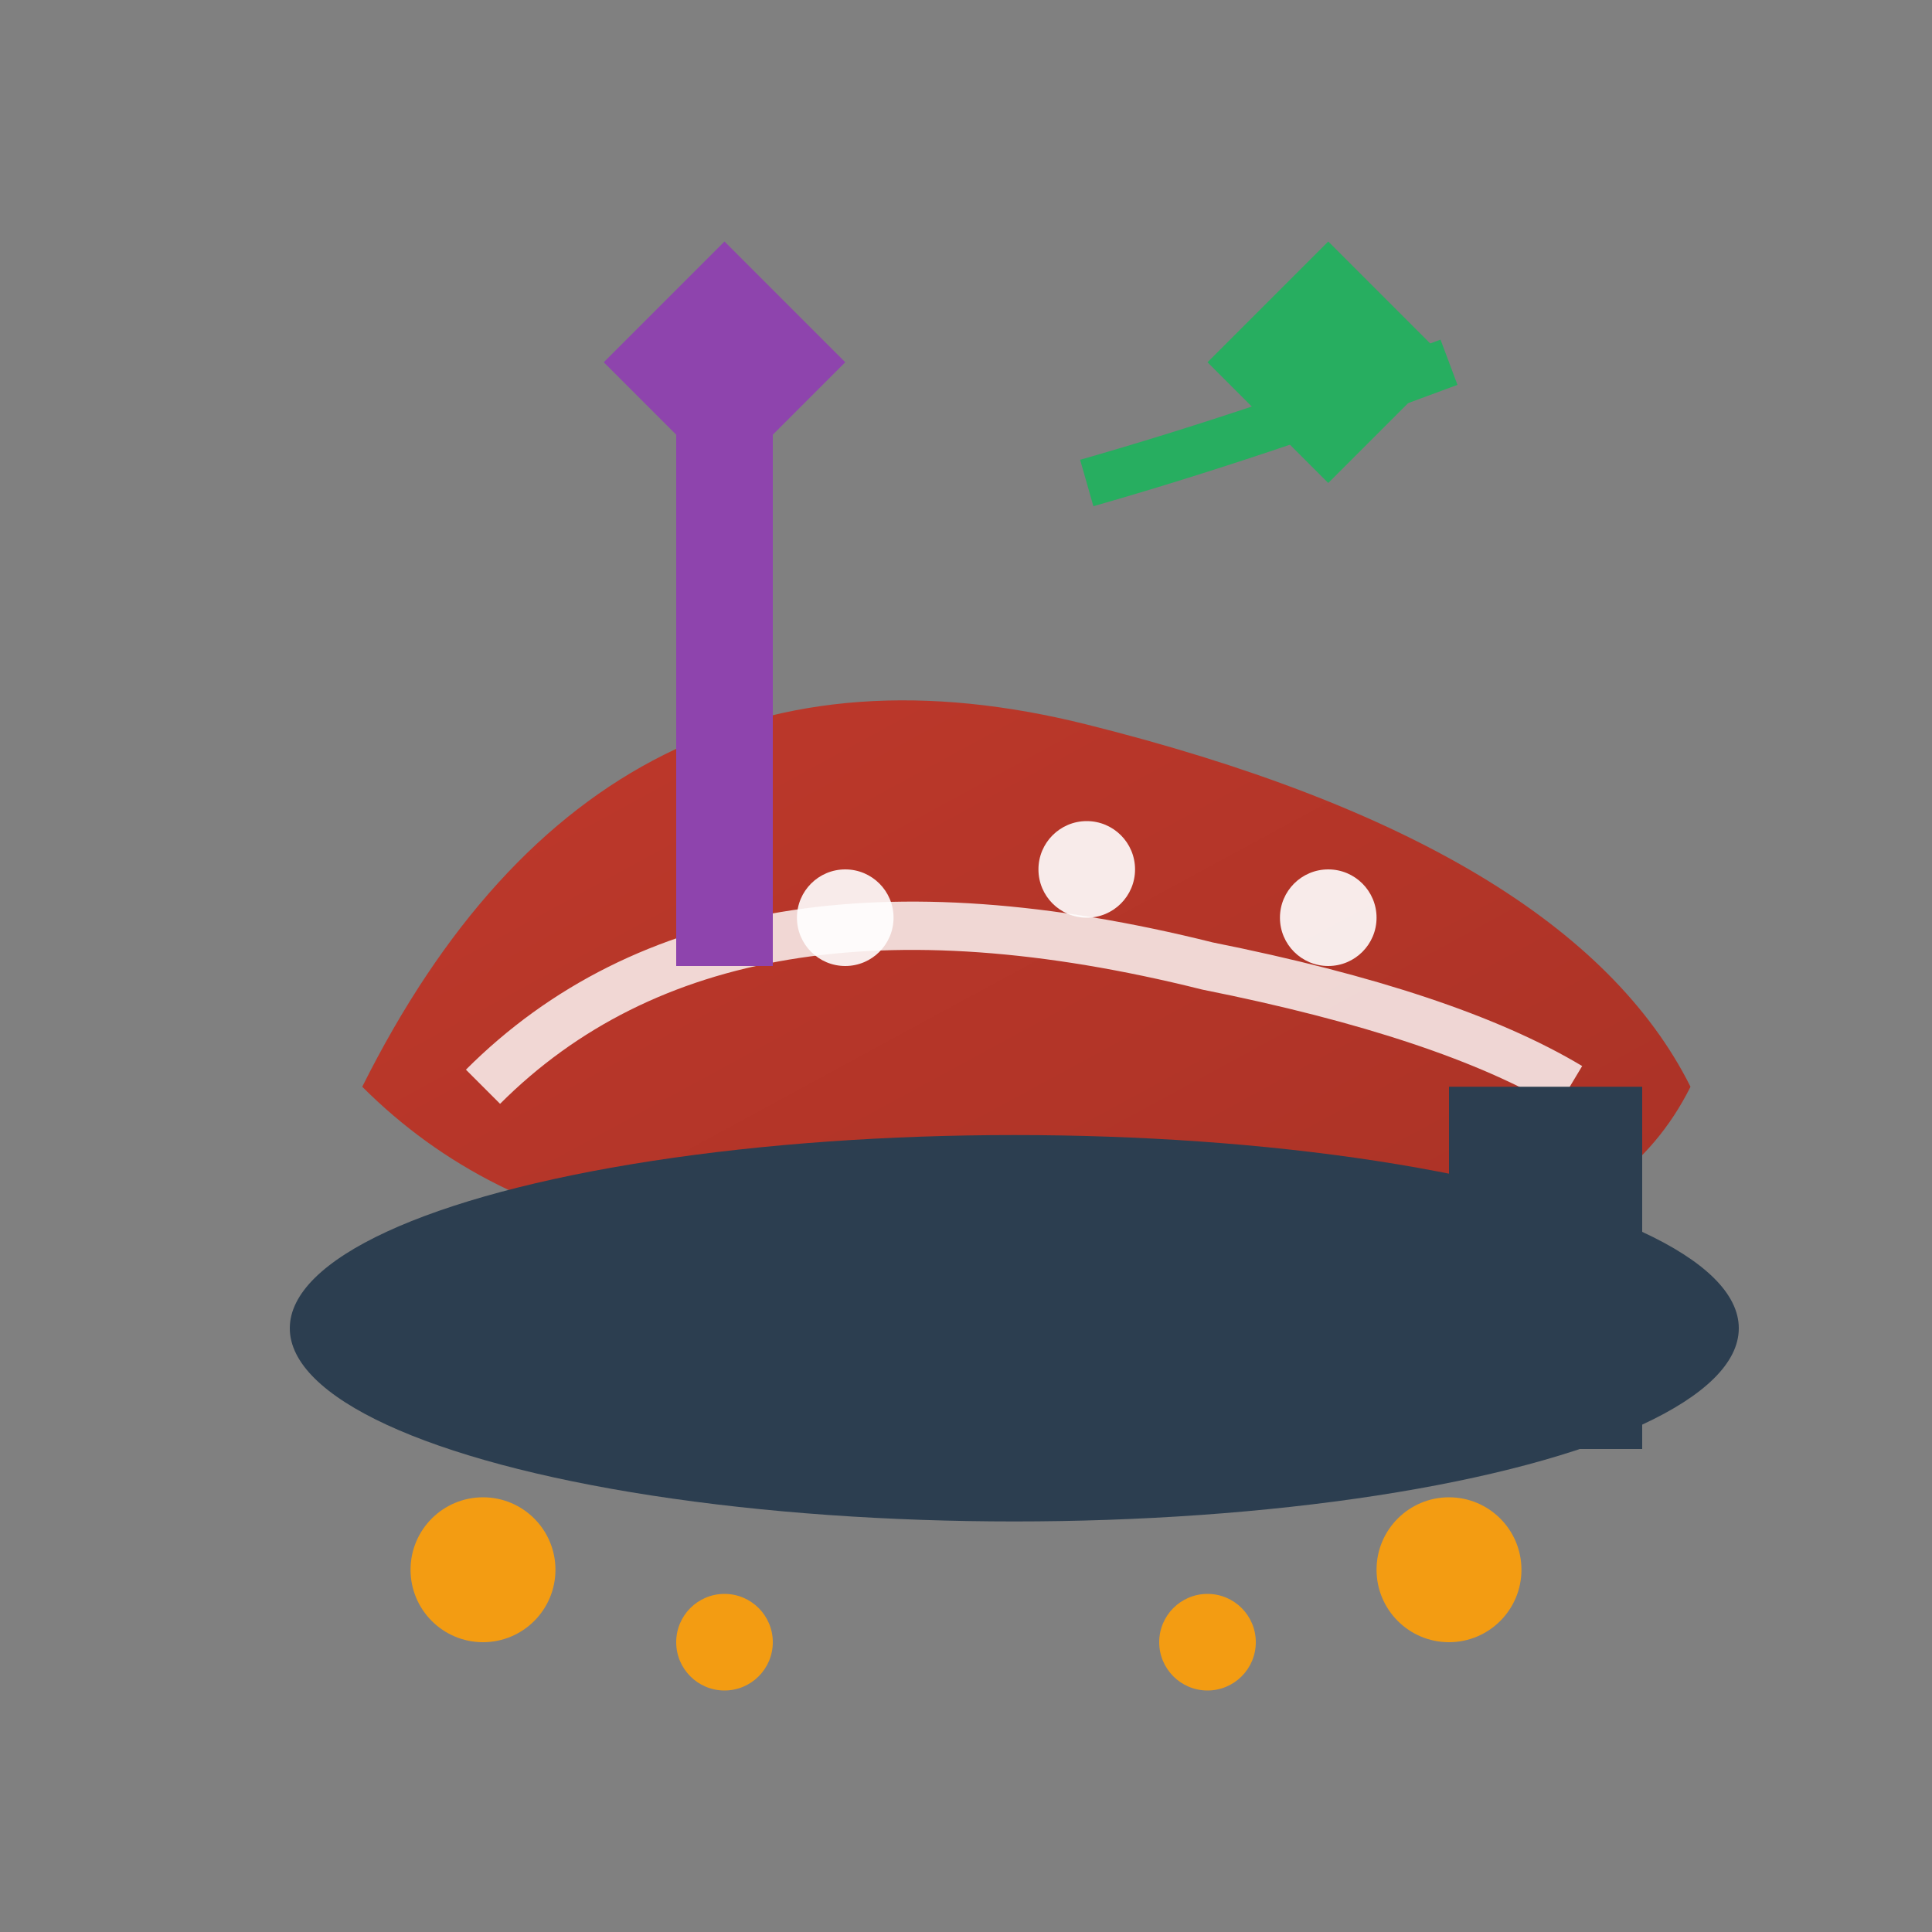 <svg width="80" height="80" viewBox="0 0 80 80" xmlns="http://www.w3.org/2000/svg">
  <rect x="0" y="0" width="80" height="80" fill="#808080" stroke="none"/>
  <defs>
    <linearGradient id="shippingGradient" x1="0%" y1="0%" x2="100%" y2="100%">
      <stop offset="0%" style="stop-color:#c0392b;stop-opacity:1" />
      <stop offset="100%" style="stop-color:#a93226;stop-opacity:1" />
    </linearGradient>
  </defs>
  
  <!-- Shoe upper -->
  <path d="M15 45 Q25 25 45 30 Q65 35 70 45 Q65 55 45 50 Q25 55 15 45" 
        fill="url(#shippingGradient)" />
  
  <!-- Shoe sole -->
  <ellipse cx="42" cy="55" rx="30" ry="8" fill="#2c3e50" />
  
  <!-- Shoe details -->
  <path d="M20 45 Q30 35 50 40 Q60 42 65 45" 
        stroke="white" stroke-width="2" fill="none" opacity="0.8" />
  
  <!-- Laces -->
  <circle cx="35" cy="38" r="2" fill="white" opacity="0.9" />
  <circle cx="45" cy="36" r="2" fill="white" opacity="0.9" />
  <circle cx="55" cy="38" r="2" fill="white" opacity="0.9" />
  
  <!-- Heel -->
  <rect x="60" y="45" width="8" height="15" fill="#2c3e50" />
  
  <!-- Artisan tools -->
  <path d="M25 15 L30 10 L35 15 L30 20 Z" fill="#8e44ad" />
  <rect x="28" y="15" width="4" height="25" fill="#8e44ad" />
  
  <!-- Needle and thread -->
  <path d="M50 15 L55 10 L60 15 L55 20 Z" fill="#27ae60" />
  <path d="M45 20 Q52 18 60 15" stroke="#27ae60" stroke-width="2" fill="none" />
  
  <!-- Quality indicators -->
  <circle cx="20" cy="65" r="3" fill="#f39c12" />
  <circle cx="30" cy="68" r="2" fill="#f39c12" />
  <circle cx="60" cy="65" r="3" fill="#f39c12" />
  <circle cx="50" cy="68" r="2" fill="#f39c12" />
</svg>
